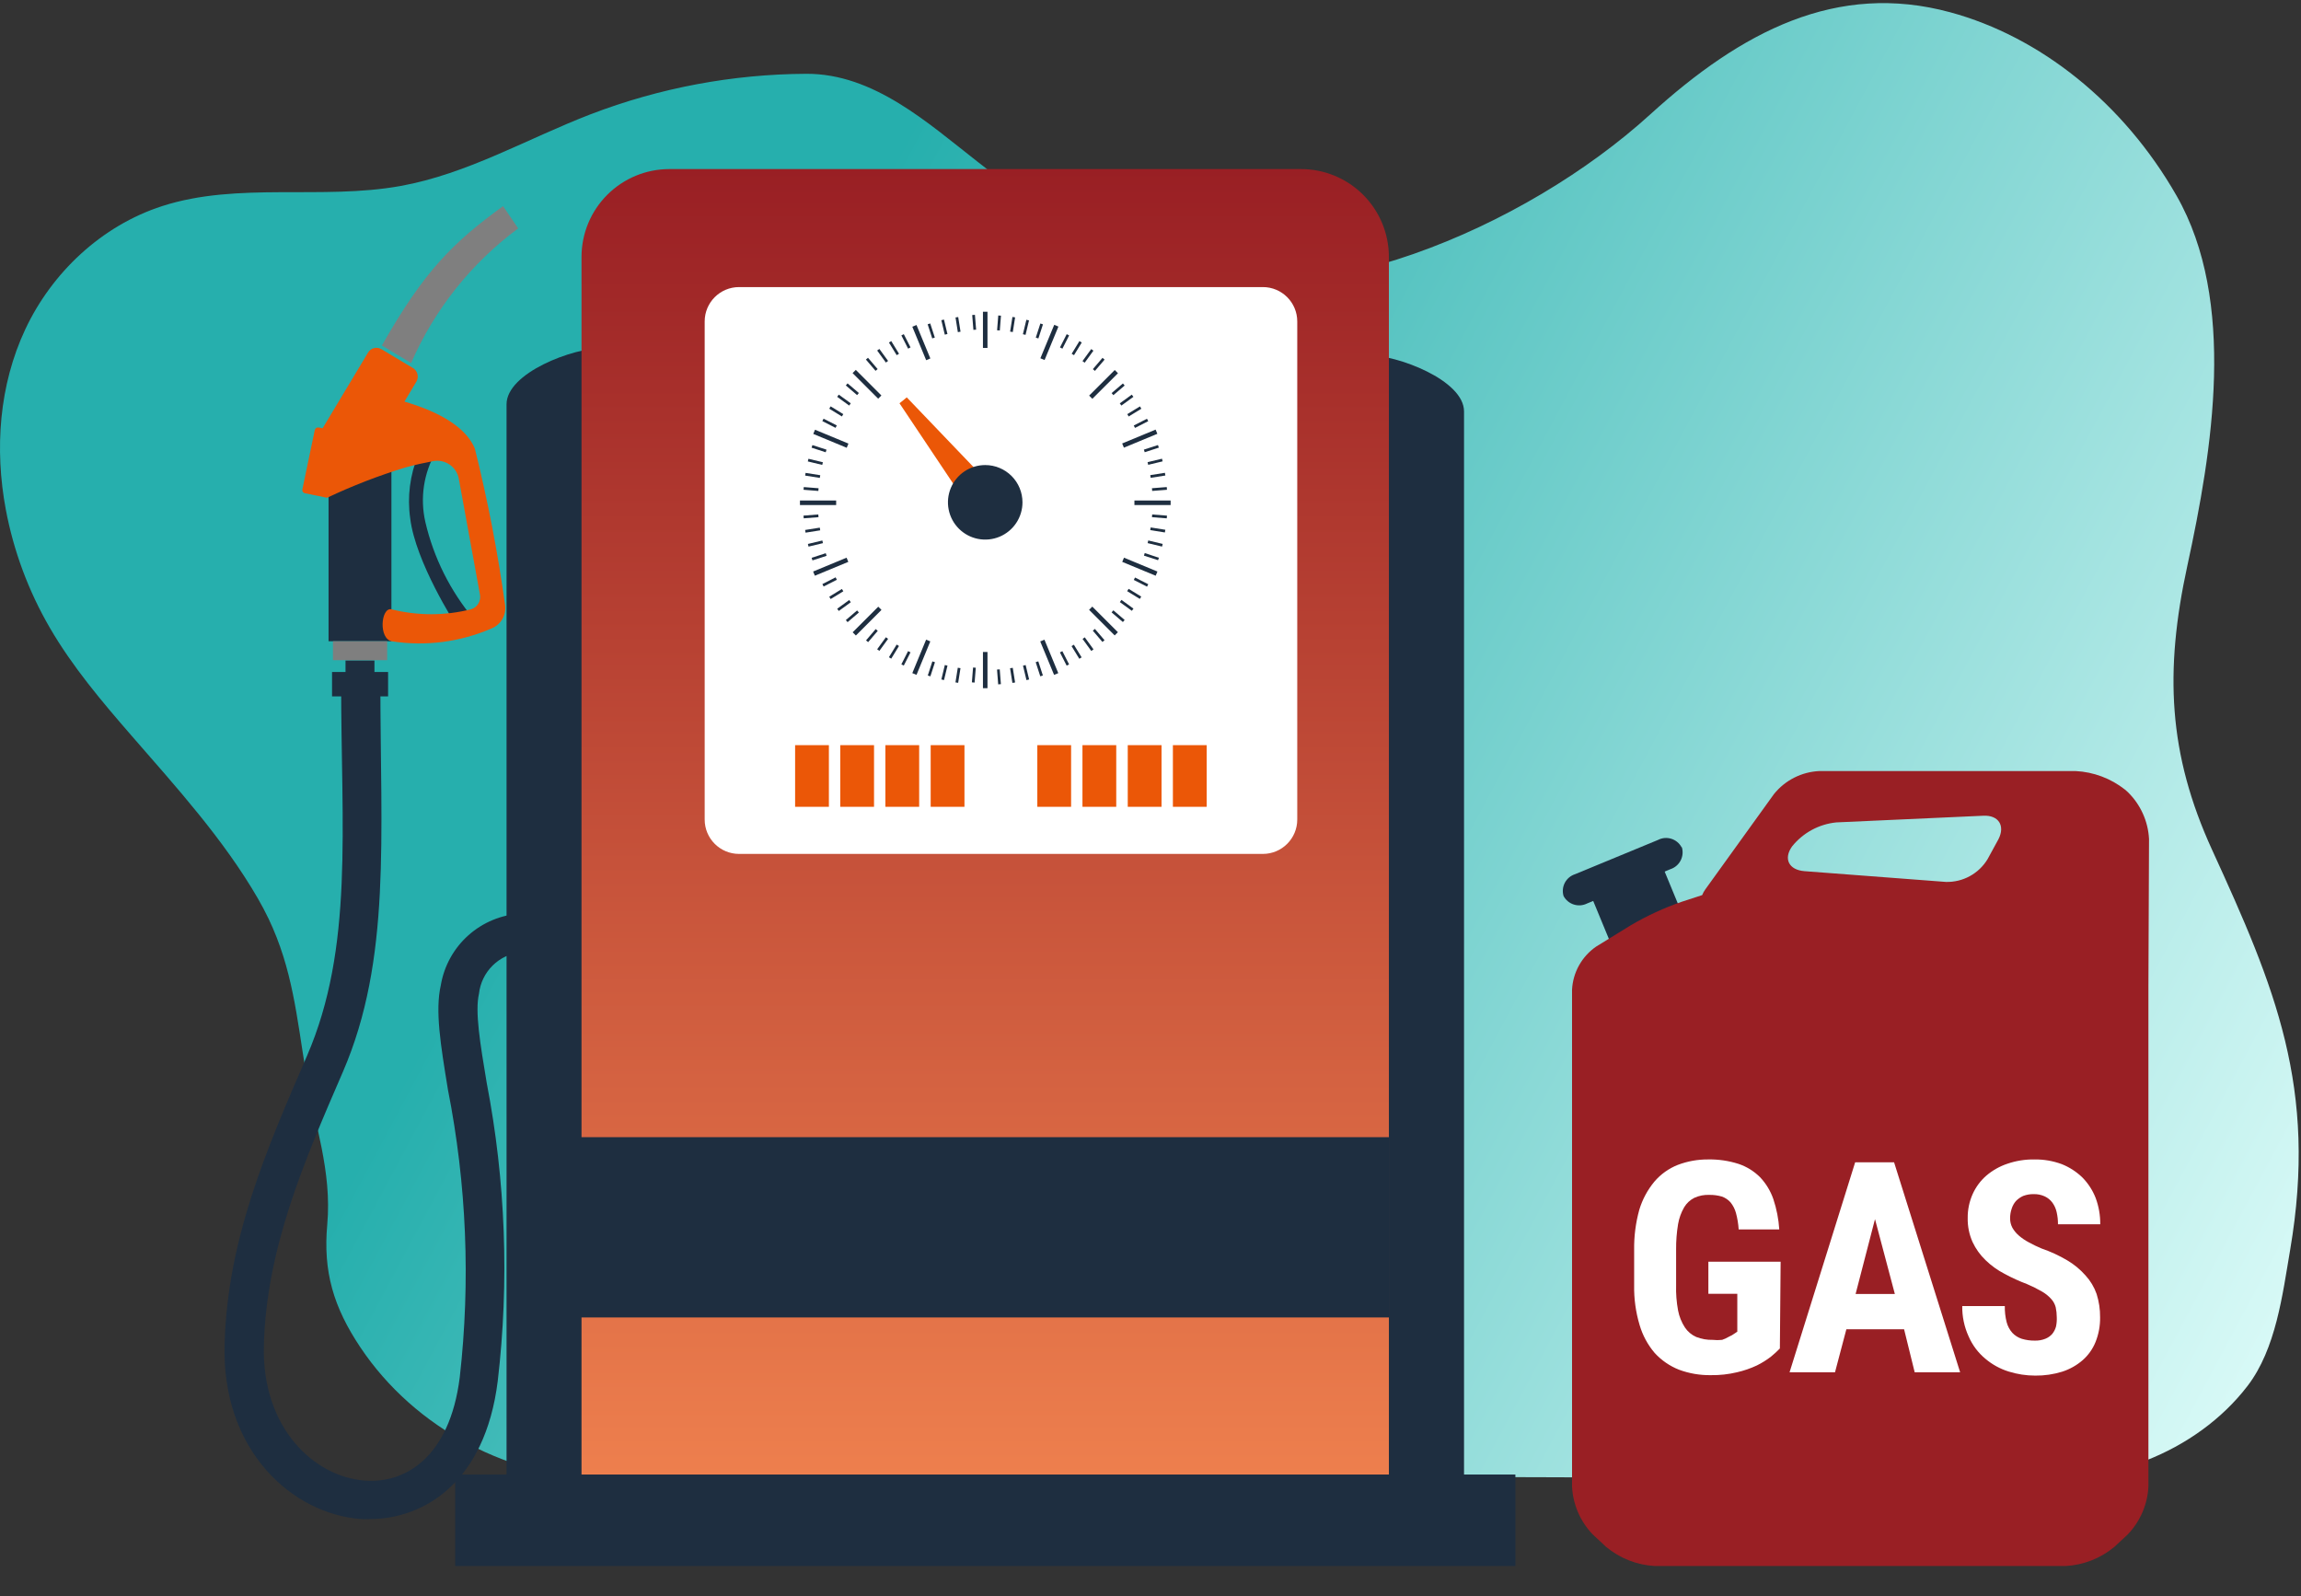 <svg width="431" height="299" viewBox="0 0 431 299" fill="none" xmlns="http://www.w3.org/2000/svg">
<rect x="0" y="0" width="431" height="299" fill="#333333" stroke="none"/>
<path d="M50.296 172.057C54.811 181.524 55.58 190.434 57.307 200.937C58.9 210.601 62.202 219.269 61.296 229.39C60.507 238.159 62.443 244.814 67.522 252.398C77.668 267.544 95.6 277.154 114.632 277.154H221.521C243.171 276.401 314.457 276.589 322.376 277.154H352.656C368.608 277.154 386.893 279.434 401.976 273.554C409.404 270.658 416.176 265.866 420.977 259.607C426.314 252.649 427.538 242.501 428.967 234.115C434.143 203.802 426.112 184.873 414.363 159.219C406.098 141.175 405.429 125.694 409.706 105.992C414.427 84.232 418.987 56.435 407.689 36.654C397.73 19.221 382.08 6.856 365.313 2.305C344.026 -3.473 326.202 5.884 309.132 21.405C285.704 42.719 245.198 60.104 216.341 50.676C203.664 46.534 193.339 38.259 183.142 30.319C173.882 23.114 163.685 13.758 151.004 13.823C137.204 13.894 123.531 16.46 110.645 21.397C98.77 25.967 87.6 32.569 75.007 34.839C60.289 37.494 44.586 34.027 30.396 38.597C18.906 42.307 9.674 51.172 4.747 61.66C-0.18 72.149 -1.027 84.106 1.082 95.412C2.55 103.224 5.343 110.727 9.339 117.598C13.555 124.858 19.053 131.372 24.618 137.771C33.094 147.518 41.857 157.174 48.275 168.237C49.017 169.524 49.684 170.795 50.296 172.057Z" fill="url(#paint0_linear_136_8524)"/>
<path d="M69.259 284.53C68.711 284.558 68.162 284.558 67.614 284.53C54.789 283.565 41.453 271.762 42.078 251.731C42.589 232.266 49.824 215.469 57.484 197.821C66.28 177.506 63.897 155.261 63.897 127.824H71.246C71.246 156.793 73.317 179.719 64.237 200.744C56.86 217.768 49.88 233.969 49.426 252.043C49.029 267.506 58.875 276.614 68.295 277.323C75.785 277.919 84.212 273.096 86.113 258.001C88.152 240.024 87.406 221.841 83.9 204.092C82.51 195.58 81.488 189.309 82.567 184.543C83.173 180.934 84.99 177.639 87.718 175.2C90.445 172.761 93.922 171.323 97.576 171.122V178.357C95.574 178.559 93.703 179.441 92.272 180.855C90.842 182.27 89.94 184.132 89.717 186.131C88.951 189.451 89.915 195.353 91.164 202.815C94.712 221.212 95.411 240.045 93.235 258.654C90.852 277.891 79.19 284.53 69.259 284.53Z" fill="#1E2E40"/>
<path d="M113.153 65.148V280.389H94.881V75.732C94.881 69.887 107.195 65.148 113.153 65.148Z" fill="#1E2E40"/>
<path d="M274.228 77.064V281.721H255.955V66.481C261.8 66.481 274.228 71.219 274.228 77.064Z" fill="#1E2E40"/>
<path d="M260.154 48.125V280.389H108.924L108.924 48.125C108.924 43.76 110.658 39.574 113.744 36.488C116.831 33.402 121.016 31.668 125.381 31.668L243.641 31.668C245.807 31.661 247.953 32.081 249.956 32.904C251.959 33.728 253.78 34.939 255.314 36.468C256.848 37.997 258.066 39.813 258.896 41.814C259.727 43.814 260.154 45.959 260.154 48.125Z" fill="url(#paint1_linear_136_8524)"/>
<path d="M242.989 153.504V60.212C242.989 56.655 240.106 53.772 236.549 53.772L138.434 53.772C134.876 53.772 131.993 56.655 131.993 60.212V153.504C131.993 157.061 134.876 159.944 138.434 159.944H236.549C240.106 159.944 242.989 157.061 242.989 153.504Z" fill="white"/>
<path d="M283.847 276.189H85.262V293.327H283.847V276.189Z" fill="#1E2E40"/>
<path d="M260.156 213H105.232V246.767H260.156V213Z" fill="#1E2E40"/>
<path d="M184.966 58.391H184.115V65.172H184.966V58.391Z" fill="#1E2E40"/>
<path d="M182.615 58.967L182.104 59.008L182.327 61.788L182.838 61.748L182.615 58.967Z" fill="#1E2E40"/>
<path d="M179.482 59.383L178.978 59.463L179.413 62.209L179.917 62.129L179.482 59.383Z" fill="#1E2E40"/>
<path d="M176.817 59.859L176.32 59.978L176.969 62.682L177.466 62.563L176.817 59.859Z" fill="#1E2E40"/>
<path d="M174.243 60.583L173.757 60.74L174.616 63.385L175.101 63.227L174.243 60.583Z" fill="#1E2E40"/>
<path d="M169.29 62.592L168.835 62.824L170.097 65.302L170.552 65.07L169.29 62.592Z" fill="#1E2E40"/>
<path d="M166.942 63.889L166.507 64.156L167.96 66.527L168.396 66.26L166.942 63.889Z" fill="#1E2E40"/>
<path d="M164.714 65.358L164.301 65.658L165.935 67.908L166.348 67.608L164.714 65.358Z" fill="#1E2E40"/>
<path d="M162.583 67.014L162.194 67.346L164 69.46L164.389 69.128L162.583 67.014Z" fill="#1E2E40"/>
<path d="M206.511 67.026L204.705 69.141L205.093 69.472L206.899 67.358L206.511 67.026Z" fill="#1E2E40"/>
<path d="M204.395 65.385L202.76 67.635L203.173 67.935L204.808 65.686L204.395 65.385Z" fill="#1E2E40"/>
<path d="M202.187 63.89L200.736 66.262L201.172 66.528L202.623 64.156L202.187 63.89Z" fill="#1E2E40"/>
<path d="M199.805 62.593L198.547 65.072L199.002 65.303L200.261 62.824L199.805 62.593Z" fill="#1E2E40"/>
<path d="M194.872 60.594L194.014 63.238L194.499 63.396L195.358 60.751L194.872 60.594Z" fill="#1E2E40"/>
<path d="M192.249 59.898L191.599 62.602L192.095 62.721L192.745 60.017L192.249 59.898Z" fill="#1E2E40"/>
<path d="M189.637 59.367L189.203 62.113L189.708 62.193L190.141 59.446L189.637 59.367Z" fill="#1E2E40"/>
<path d="M186.984 59.089L186.766 61.861L187.275 61.901L187.493 59.129L186.984 59.089Z" fill="#1E2E40"/>
<path d="M171.67 60.875L170.884 61.201L173.479 67.466L174.265 67.141L171.67 60.875Z" fill="#1E2E40"/>
<path d="M197.467 60.844L194.873 67.109L195.66 67.435L198.253 61.169L197.467 60.844Z" fill="#1E2E40"/>
<path d="M184.966 122.121H184.115V128.902H184.966V122.121Z" fill="#1E2E40"/>
<path d="M187.261 125.374L186.752 125.414L186.97 128.186L187.479 128.146L187.261 125.374Z" fill="#1E2E40"/>
<path d="M189.702 125.086L189.197 125.166L189.632 127.912L190.137 127.832L189.702 125.086Z" fill="#1E2E40"/>
<path d="M192.115 124.566L191.618 124.686L192.267 127.389L192.764 127.27L192.115 124.566Z" fill="#1E2E40"/>
<path d="M194.482 123.873L193.996 124.031L194.855 126.676L195.341 126.518L194.482 123.873Z" fill="#1E2E40"/>
<path d="M198.989 121.967L198.534 122.199L199.797 124.677L200.252 124.445L198.989 121.967Z" fill="#1E2E40"/>
<path d="M201.146 120.757L200.711 121.023L202.164 123.394L202.599 123.127L201.146 120.757Z" fill="#1E2E40"/>
<path d="M203.189 119.377L202.775 119.678L204.41 121.927L204.823 121.627L203.189 119.377Z" fill="#1E2E40"/>
<path d="M205.084 117.799L204.695 118.131L206.501 120.245L206.89 119.914L205.084 117.799Z" fill="#1E2E40"/>
<path d="M208.545 114.317L208.213 114.705L210.327 116.511L210.659 116.123L208.545 114.317Z" fill="#1E2E40"/>
<path d="M210.059 112.362L209.759 112.775L212.008 114.41L212.308 113.997L210.059 112.362Z" fill="#1E2E40"/>
<path d="M211.396 110.293L211.129 110.729L213.5 112.181L213.767 111.745L211.396 110.293Z" fill="#1E2E40"/>
<path d="M212.603 108.17L212.371 108.625L214.849 109.887L215.081 109.432L212.603 108.17Z" fill="#1E2E40"/>
<path d="M214.275 104.076L216.914 104.927L217.084 104.473L214.417 103.594L214.275 104.076Z" fill="#1E2E40"/>
<path d="M215.08 101.232L214.961 101.729L217.665 102.378L217.784 101.881L215.08 101.232Z" fill="#1E2E40"/>
<path d="M215.531 98.793L215.451 99.297L218.197 99.732L218.277 99.228L215.531 98.793Z" fill="#1E2E40"/>
<path d="M215.815 96.364L215.775 96.873L218.547 97.09L218.587 96.581L215.815 96.364Z" fill="#1E2E40"/>
<path d="M218.545 91.23L215.773 91.447L215.813 91.956L218.585 91.739L218.545 91.23Z" fill="#1E2E40"/>
<path d="M218.201 88.561L215.455 88.996L215.535 89.501L218.281 89.066L218.201 88.561Z" fill="#1E2E40"/>
<path d="M217.653 85.919L214.949 86.568L215.069 87.065L217.772 86.415L217.653 85.919Z" fill="#1E2E40"/>
<path d="M216.902 83.359L214.258 84.219L214.416 84.704L217.06 83.845L216.902 83.359Z" fill="#1E2E40"/>
<path d="M214.843 78.435L212.365 79.697L212.597 80.152L215.075 78.89L214.843 78.435Z" fill="#1E2E40"/>
<path d="M213.521 76.121L211.15 77.574L211.417 78.01L213.788 76.557L213.521 76.121Z" fill="#1E2E40"/>
<path d="M211.996 73.918L209.746 75.553L210.046 75.966L212.296 74.332L211.996 73.918Z" fill="#1E2E40"/>
<path d="M210.33 71.823L208.215 73.629L208.546 74.017L210.661 72.212L210.33 71.823Z" fill="#1E2E40"/>
<path d="M158.76 71.809L158.429 72.197L160.543 74.004L160.875 73.615L158.76 71.809Z" fill="#1E2E40"/>
<path d="M157.11 73.915L156.81 74.328L159.059 75.963L159.359 75.549L157.11 73.915Z" fill="#1E2E40"/>
<path d="M155.589 76.115L155.322 76.551L157.693 78.004L157.96 77.568L155.589 76.115Z" fill="#1E2E40"/>
<path d="M154.263 78.422L154.031 78.877L156.509 80.139L156.741 79.684L154.263 78.422Z" fill="#1E2E40"/>
<path d="M152.173 83.368L152.016 83.853L154.66 84.713L154.818 84.227L152.173 83.368Z" fill="#1E2E40"/>
<path d="M151.43 85.933L151.311 86.43L154.014 87.078L154.134 86.582L151.43 85.933Z" fill="#1E2E40"/>
<path d="M150.894 88.576L150.814 89.08L153.561 89.515L153.641 89.011L150.894 88.576Z" fill="#1E2E40"/>
<path d="M150.555 91.231L150.515 91.74L153.287 91.959L153.327 91.45L150.555 91.231Z" fill="#1E2E40"/>
<path d="M153.276 96.36L150.504 96.578L150.544 97.087L153.316 96.869L153.276 96.36Z" fill="#1E2E40"/>
<path d="M153.554 98.831L150.808 99.266L150.888 99.77L153.634 99.335L153.554 98.831Z" fill="#1E2E40"/>
<path d="M154.032 101.238L151.328 101.887L151.447 102.383L154.151 101.734L154.032 101.238Z" fill="#1E2E40"/>
<path d="M154.672 103.621L152.027 104.48L152.185 104.966L154.83 104.107L154.672 103.621Z" fill="#1E2E40"/>
<path d="M156.518 108.14L154.041 109.402L154.273 109.857L156.75 108.595L156.518 108.14Z" fill="#1E2E40"/>
<path d="M157.696 110.317L155.325 111.77L155.592 112.205L157.963 110.752L157.696 110.317Z" fill="#1E2E40"/>
<path d="M159.064 112.389L156.814 114.023L157.115 114.437L159.364 112.802L159.064 112.389Z" fill="#1E2E40"/>
<path d="M160.545 114.338L158.432 116.145L158.763 116.533L160.877 114.726L160.545 114.338Z" fill="#1E2E40"/>
<path d="M164.025 117.831L162.219 119.945L162.607 120.277L164.413 118.163L164.025 117.831Z" fill="#1E2E40"/>
<path d="M165.936 119.362L164.302 121.611L164.715 121.912L166.349 119.662L165.936 119.362Z" fill="#1E2E40"/>
<path d="M167.952 120.731L166.502 123.104L166.938 123.37L168.388 120.997L167.952 120.731Z" fill="#1E2E40"/>
<path d="M170.092 121.959L168.832 124.438L169.287 124.669L170.547 122.19L170.092 121.959Z" fill="#1E2E40"/>
<path d="M174.642 123.881L173.783 126.525L174.269 126.683L175.128 124.039L174.642 123.881Z" fill="#1E2E40"/>
<path d="M176.977 124.562L176.326 127.266L176.823 127.385L177.473 124.682L176.977 124.562Z" fill="#1E2E40"/>
<path d="M179.403 125.072L178.969 127.818L179.473 127.898L179.908 125.152L179.403 125.072Z" fill="#1E2E40"/>
<path d="M182.264 125.03L182.042 127.811L182.553 127.851L182.775 125.071L182.264 125.03Z" fill="#1E2E40"/>
<path d="M195.632 119.819L194.846 120.145L197.441 126.41L198.227 126.084L195.632 119.819Z" fill="#1E2E40"/>
<path d="M204.599 113.621L203.997 114.223L208.792 119.018L209.394 118.416L204.599 113.621Z" fill="#1E2E40"/>
<path d="M210.533 104.458L210.207 105.244L216.472 107.839L216.798 107.053L210.533 104.458Z" fill="#1E2E40"/>
<path d="M219.27 93.748H212.488V94.599H219.27V93.748Z" fill="#1E2E40"/>
<path d="M216.458 80.468L210.193 83.064L210.519 83.851L216.784 81.255L216.458 80.468Z" fill="#1E2E40"/>
<path d="M208.804 69.306L204.006 74.098L204.607 74.7L209.406 69.908L208.804 69.306Z" fill="#1E2E40"/>
<path d="M160.299 69.281L159.697 69.883L164.492 74.678L165.094 74.076L160.299 69.281Z" fill="#1E2E40"/>
<path d="M152.659 80.491L152.333 81.277L158.598 83.872L158.924 83.086L152.659 80.491Z" fill="#1E2E40"/>
<path d="M156.621 93.748H149.84V94.599H156.621V93.748Z" fill="#1E2E40"/>
<path d="M158.571 104.456L152.306 107.051L152.631 107.837L158.896 105.242L158.571 104.456Z" fill="#1E2E40"/>
<path d="M164.507 113.637L159.712 118.432L160.314 119.034L165.109 114.238L164.507 113.637Z" fill="#1E2E40"/>
<path d="M173.47 119.811L170.884 126.08L171.671 126.405L174.257 120.136L173.47 119.811Z" fill="#1E2E40"/>
<path d="M169.844 74.428L169.163 74.995L168.482 75.534L179.349 91.792L181.364 90.175L183.378 88.558L169.844 74.428Z" fill="#EB5707"/>
<path d="M191.52 94.089C191.52 95.47 191.111 96.819 190.344 97.967C189.577 99.115 188.487 100.009 187.211 100.538C185.936 101.066 184.533 101.204 183.179 100.935C181.825 100.666 180.581 100.001 179.605 99.025C178.629 98.049 177.964 96.805 177.695 95.451C177.425 94.097 177.564 92.694 178.092 91.418C178.62 90.143 179.515 89.053 180.663 88.286C181.81 87.519 183.16 87.109 184.54 87.109C186.392 87.109 188.167 87.845 189.476 89.154C190.785 90.463 191.52 92.238 191.52 94.089Z" fill="#1E2E40"/>
<path d="M70.138 123.713H64.719V126.068H70.138V123.713Z" fill="#1E2E40"/>
<path d="M72.693 125.869H62.195V130.437H72.693V125.869Z" fill="#1E2E40"/>
<path d="M78.339 85.209C76.782 88.966 76.263 93.072 76.836 97.097C77.829 105.297 85.348 116.959 85.348 116.959L88.781 115.994C84.354 110.723 81.234 104.482 79.673 97.778C78.647 93.297 79.357 88.593 81.659 84.613L78.339 85.209Z" fill="#1E2E40"/>
<path d="M73.317 120.108V86.769H61.542V120.108H73.317Z" fill="#1E2E40"/>
<path d="M72.522 123.654V120.107H62.364V123.654H72.522Z" fill="#7F7F7F"/>
<path d="M71.529 64.715C79.474 50.698 84.893 45.393 94.228 38.611L97.065 42.782C88.28 49.283 81.362 57.983 77.005 68.006L71.529 64.715Z" fill="#7F7F7F"/>
<path d="M73.316 114.12C78.215 115.355 83.343 115.355 88.241 114.12C88.822 113.942 89.315 113.551 89.62 113.025C89.925 112.498 90.02 111.876 89.886 111.283L85.942 89.691C85.847 89.158 85.647 88.648 85.354 88.192C85.061 87.737 84.68 87.343 84.235 87.035C83.789 86.726 83.287 86.509 82.757 86.395C82.227 86.281 81.68 86.273 81.147 86.371C79.53 86.683 77.743 87.052 75.927 87.563C70.905 89.093 66.002 90.99 61.258 93.238L57.115 92.386C57.036 92.373 56.961 92.344 56.894 92.3C56.826 92.257 56.768 92.201 56.723 92.134C56.678 92.068 56.647 91.993 56.632 91.915C56.616 91.836 56.616 91.755 56.633 91.677L58.959 80.555C58.993 80.393 59.09 80.252 59.228 80.161C59.367 80.071 59.535 80.039 59.697 80.072L60.435 80.214L68.947 66.028C69.069 65.822 69.231 65.643 69.423 65.501C69.615 65.358 69.834 65.255 70.066 65.197C70.297 65.139 70.539 65.127 70.775 65.163C71.012 65.198 71.239 65.28 71.444 65.403L77.374 68.95C77.785 69.208 78.079 69.616 78.196 70.087C78.312 70.558 78.241 71.055 77.998 71.475L75.756 75.221L76.778 75.533C85.744 78.37 88.127 82.059 88.95 84.045C91.365 93.735 93.26 103.547 94.625 113.439C94.725 114.338 94.526 115.245 94.06 116.019C93.593 116.794 92.884 117.393 92.043 117.724C86.206 120.254 79.776 121.09 73.487 120.136C70.848 119.767 71.33 113.723 73.316 114.12Z" fill="#EB5707"/>
<path d="M155.259 139.572H148.932V151.12H155.259V139.572Z" fill="#EB5707"/>
<path d="M163.714 139.572H157.387V151.12H163.714V139.572Z" fill="#EB5707"/>
<path d="M172.17 139.572H165.843V151.12H172.17V139.572Z" fill="#EB5707"/>
<path d="M180.653 139.572H174.326V151.12H180.653V139.572Z" fill="#EB5707"/>
<path d="M200.627 139.572H194.3V151.12H200.627V139.572Z" fill="#EB5707"/>
<path d="M209.083 139.572H202.756V151.12H209.083V139.572Z" fill="#EB5707"/>
<path d="M217.567 139.572H211.24V151.12H217.567V139.572Z" fill="#EB5707"/>
<path d="M226.023 139.572H219.695V151.12H226.023V139.572Z" fill="#EB5707"/>
<path d="M310.672 160.504L297.297 166.027L304.12 182.549L317.495 177.025L310.672 160.504Z" fill="#1E2E40"/>
<path d="M315.03 158.694C315.28 159.525 315.194 160.422 314.791 161.191C314.388 161.96 313.699 162.54 312.873 162.808L297.296 169.22C296.523 169.612 295.627 169.686 294.8 169.427C293.973 169.167 293.28 168.594 292.87 167.83C292.621 167.002 292.708 166.11 293.111 165.345C293.514 164.581 294.203 164.006 295.026 163.744L310.547 157.332C311.315 156.93 312.211 156.848 313.04 157.103C313.869 157.358 314.563 157.929 314.973 158.694H315.03Z" fill="#1E2E40"/>
<path d="M402.533 157.133C402.355 153.816 400.937 150.687 398.561 148.366L398.05 147.912C395.396 145.811 392.153 144.591 388.772 144.422H340.793C339.149 144.496 337.54 144.919 336.073 145.663C334.605 146.406 333.313 147.453 332.281 148.735L319.428 166.581C319.186 166.915 318.986 167.278 318.832 167.66L315.001 168.908C311.685 170.053 308.491 171.526 305.468 173.306L298.97 177.307C297.651 178.214 296.558 179.412 295.775 180.81C294.993 182.207 294.543 183.765 294.459 185.365V278.486C294.638 281.822 296.007 284.983 298.318 287.395L300.815 289.722C303.399 291.882 306.615 293.147 309.979 293.325H386.899C390.263 293.147 393.479 291.882 396.064 289.722L398.561 287.395C400.872 284.983 402.241 281.822 402.42 278.486V185.365C402.42 185.365 402.42 185.081 402.42 184.967C402.42 184.854 402.42 184.769 402.42 184.655L402.533 157.133ZM335.685 158.523C336.699 157.263 337.954 156.218 339.377 155.448C340.799 154.678 342.361 154.2 343.97 154.04L371.493 152.792C374.33 152.65 375.635 154.636 374.33 157.19L372.287 160.935C371.48 162.265 370.336 163.359 368.971 164.106C367.606 164.853 366.068 165.228 364.513 165.191L338.012 163.177C335.061 162.95 334.011 160.85 335.685 158.523Z" fill="#991F24"/>
<path d="M333.387 252.581C332.86 253.125 332.301 253.636 331.713 254.114C330.89 254.748 330.006 255.299 329.074 255.759C327.885 256.317 326.639 256.745 325.358 257.036C323.751 257.421 322.101 257.602 320.449 257.575C318.417 257.607 316.396 257.26 314.491 256.554C312.761 255.87 311.208 254.803 309.951 253.433C308.644 251.904 307.677 250.115 307.114 248.184C306.39 245.764 306.045 243.247 306.092 240.721V234.082C306.057 231.552 306.382 229.03 307.057 226.591C307.639 224.66 308.604 222.865 309.894 221.314C311.075 219.933 312.575 218.862 314.264 218.193C316.076 217.505 318 217.158 319.938 217.171C321.862 217.133 323.779 217.411 325.613 217.994C327.142 218.499 328.531 219.354 329.67 220.491C330.787 221.668 331.639 223.071 332.167 224.605C332.78 226.441 333.152 228.349 333.274 230.28H325.67C325.604 229.234 325.433 228.198 325.159 227.187C324.959 226.462 324.612 225.786 324.138 225.201C323.699 224.71 323.143 224.338 322.52 224.123C321.774 223.906 320.999 223.801 320.222 223.811C319.247 223.765 318.275 223.95 317.385 224.35C316.583 224.748 315.913 225.368 315.455 226.137C314.895 227.113 314.511 228.179 314.32 229.287C314.062 230.853 313.938 232.438 313.952 234.025V240.721C313.906 242.309 314.029 243.898 314.32 245.46C314.535 246.592 314.969 247.671 315.597 248.638C316.122 249.424 316.86 250.044 317.725 250.425C318.701 250.806 319.742 250.99 320.789 250.964C321.384 251.03 321.983 251.03 322.577 250.964C323.059 250.789 323.524 250.571 323.967 250.312C324.27 250.187 324.556 250.025 324.818 249.829L325.414 249.432V242.339H319.995V236.323H333.529L333.387 252.581Z" fill="white"/>
<path d="M356.653 248.978H345.843L343.715 257.036H335.203L347.489 217.711H354.781L367.152 257.036H358.64L356.653 248.978ZM347.574 242.367H354.923L351.206 228.351L347.574 242.367Z" fill="white"/>
<path d="M385.253 246.708C385.251 246.088 385.184 245.47 385.055 244.864C384.911 244.308 384.639 243.793 384.26 243.36C383.763 242.798 383.179 242.319 382.529 241.941C381.615 241.409 380.667 240.935 379.692 240.523C378.24 239.978 376.828 239.333 375.465 238.593C374.163 237.921 372.968 237.061 371.918 236.04C370.9 235.066 370.073 233.911 369.478 232.635C368.85 231.225 368.54 229.695 368.57 228.152C368.55 226.598 368.87 225.059 369.506 223.641C370.104 222.312 370.985 221.131 372.088 220.179C373.249 219.195 374.588 218.444 376.032 217.966C377.648 217.416 379.347 217.147 381.054 217.172C382.806 217.145 384.547 217.443 386.19 218.051C387.64 218.628 388.961 219.486 390.077 220.576C391.15 221.673 391.99 222.976 392.545 224.407C393.126 225.977 393.414 227.641 393.396 229.315H385.48C385.486 228.542 385.4 227.77 385.225 227.017C385.083 226.383 384.813 225.784 384.43 225.258C384.06 224.759 383.573 224.36 383.012 224.095C382.363 223.796 381.655 223.65 380.941 223.669C380.263 223.654 379.588 223.77 378.954 224.01C378.443 224.241 377.98 224.568 377.593 224.974C377.229 225.396 376.959 225.889 376.798 226.421C376.603 226.997 376.507 227.601 376.514 228.209C376.507 228.822 376.653 229.426 376.94 229.968C377.254 230.513 377.657 231.002 378.132 231.415C378.704 231.911 379.333 232.34 380.004 232.692C380.786 233.124 381.591 233.512 382.416 233.855C384.085 234.428 385.692 235.17 387.211 236.068C388.498 236.827 389.656 237.785 390.644 238.906C391.562 239.907 392.266 241.085 392.715 242.367C393.163 243.78 393.383 245.255 393.368 246.737C393.395 248.319 393.106 249.892 392.517 251.361C391.992 252.67 391.166 253.837 390.105 254.766C388.987 255.736 387.684 256.47 386.275 256.923C384.64 257.43 382.936 257.679 381.224 257.66C379.53 257.66 377.847 257.402 376.231 256.894C374.639 256.398 373.163 255.587 371.889 254.511C370.52 253.382 369.441 251.942 368.74 250.312C367.926 248.532 367.519 246.594 367.548 244.637H375.521C375.5 245.65 375.614 246.662 375.862 247.644C376.057 248.392 376.426 249.082 376.94 249.659C377.425 250.168 378.03 250.549 378.699 250.766C379.499 251.005 380.332 251.12 381.168 251.106C381.827 251.124 382.483 251.008 383.097 250.766C383.598 250.571 384.046 250.26 384.402 249.858C384.732 249.448 384.974 248.975 385.111 248.467C385.233 247.889 385.281 247.298 385.253 246.708Z" fill="white"/>
<defs>
<linearGradient id="paint0_linear_136_8524" x1="13.61" y1="46.714" x2="418.72" y2="262.988" gradientUnits="userSpaceOnUse">
<stop offset="0.278" stop-color="#26AFAD"/>
<stop offset="1" stop-color="#D7F9F6"/>
</linearGradient>
<linearGradient id="paint1_linear_136_8524" x1="184.539" y1="31.668" x2="184.539" y2="291.695" gradientUnits="userSpaceOnUse">
<stop stop-color="#991F24"/>
<stop offset="1" stop-color="#F38550"/>
</linearGradient>
</defs>
</svg>
